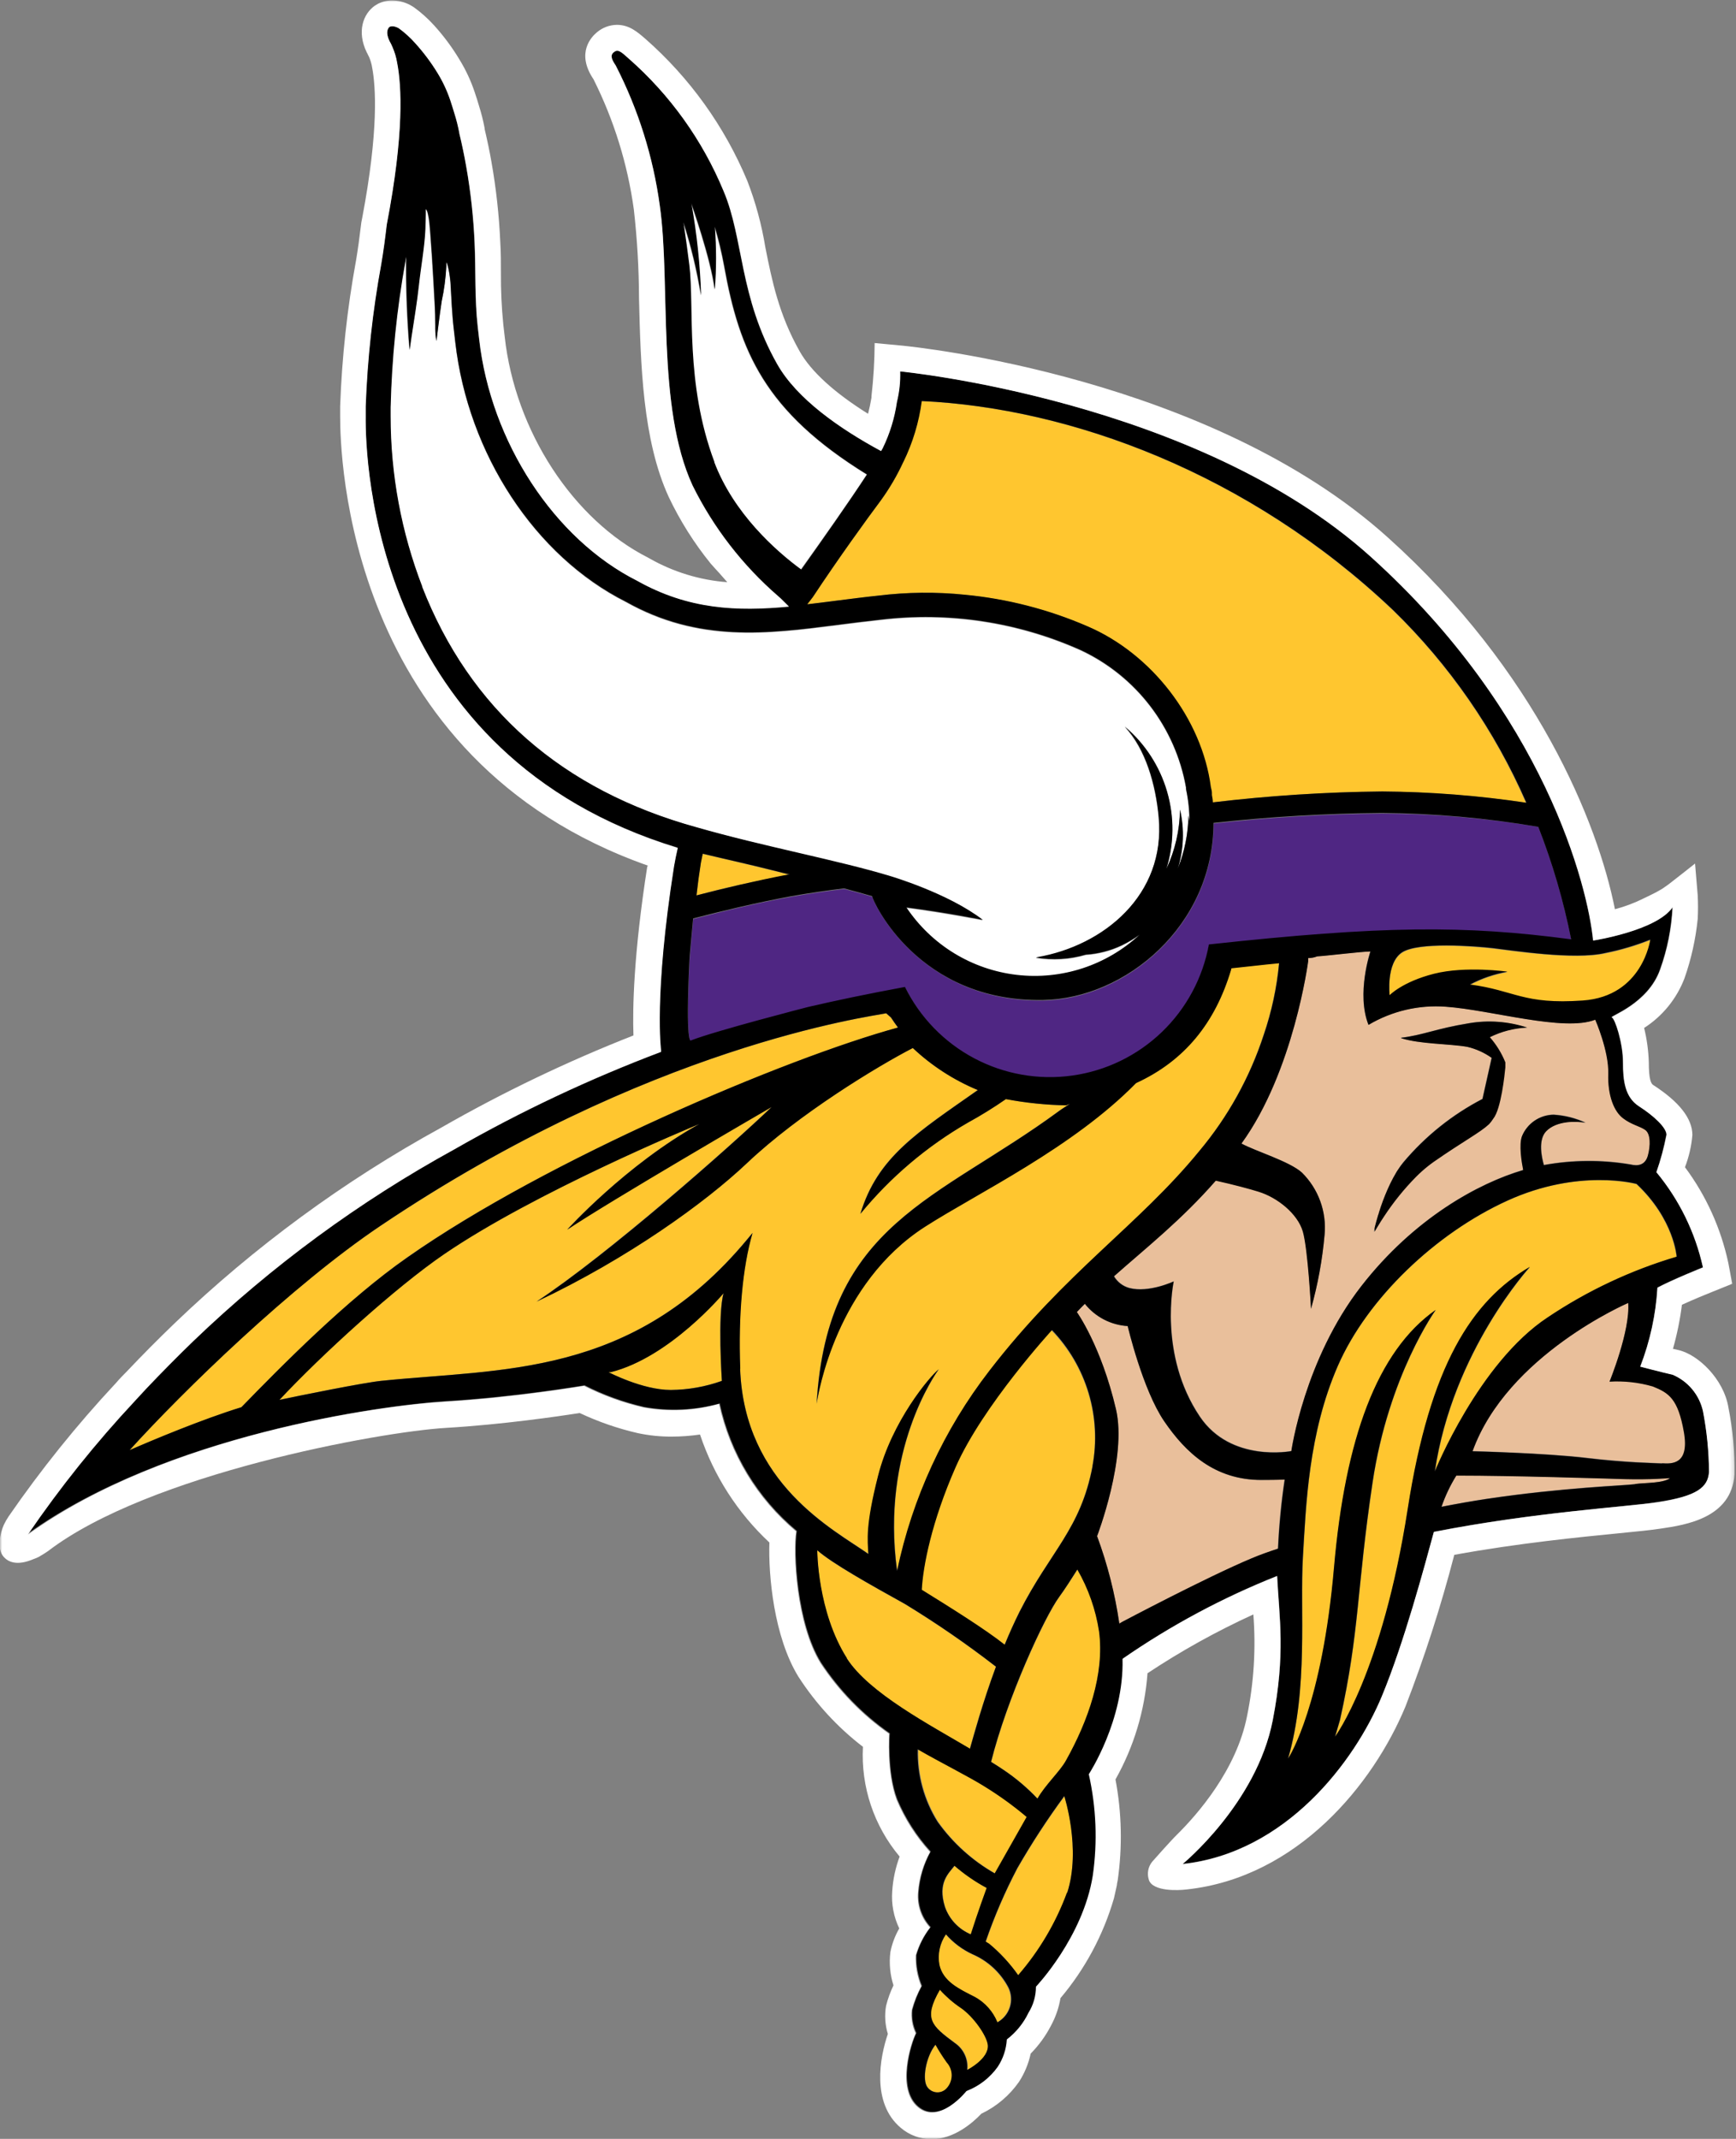 <svg width="406" height="500" viewBox="0 0 406 500" fill="none" xmlns="http://www.w3.org/2000/svg">
<rect x="0" y="0" width="406" height="500" fill="#808080" stroke="none"/>
<mask id="mask0_40_14706" style="mask-type:luminance" maskUnits="userSpaceOnUse" x="0" y="0" width="406" height="500">
<path d="M0 0H405.766V500H0V0Z" fill="white"/>
</mask>
<g mask="url(#mask0_40_14706)">
<path d="M205.406 344.989C208.665 332.143 217.541 321.707 219.621 320.061C219.621 320.061 205.874 338.401 209.844 367.23C213.412 350.195 220.797 334.192 231.444 320.425C249.282 297.299 266.357 286.396 280.485 269.078C287.196 261.039 292.304 251.788 295.532 241.827C297.382 236.411 298.587 230.796 299.121 225.098C295.289 225.445 291.632 225.913 287.957 226.277C287.938 226.406 287.909 226.533 287.87 226.658C284.178 239.018 277.018 247.911 265.664 253.112C250.825 268.246 228.688 278.768 216.345 286.673C194.537 300.645 190.949 328.277 190.949 328.277C193.358 285.979 219.292 280.536 247.618 259.734C248.207 259.301 249.628 258.486 250.201 258L249.334 258.382C244.598 258.294 239.878 257.807 235.223 256.926C232.352 258.917 229.378 260.757 226.313 262.438C216.724 267.966 208.214 275.184 201.194 283.743C205.216 270.36 214.594 264.674 228.653 254.811C223.033 252.481 217.882 249.151 213.45 244.982C205.164 249.263 186.858 260.375 174.671 271.886C164.929 281.108 146.831 294.179 125.456 304.268C142.254 293.139 170.528 268.176 180.53 258.711C180.53 258.711 143.277 280.224 132.616 287.453C132.616 287.453 146.484 272.146 163.628 262.698C163.628 262.698 125.699 278.3 103.891 293.139C92.606 300.836 75.323 316.541 65.32 327.237C69.429 326.353 85.013 323.198 89.156 322.782C117.205 319.887 147.836 322.071 174.706 289.741L175.971 288.216C173.631 296.225 172.625 307.423 173.093 319.905C174.064 346.913 195.023 357.557 203.135 363.243C202.945 359.966 202.477 356.655 205.406 344.989Z" fill="#FFC62F"/>
<path d="M142.826 320.754H142.289C142.289 320.754 150.228 324.914 156.816 324.914C160.912 324.884 164.973 324.163 168.829 322.782C168.829 322.782 167.737 307.319 169.193 302.257C169.193 302.309 156.677 317.287 142.826 320.754Z" fill="#FFC62F"/>
<path d="M208.179 204.92C208.179 204.92 221.666 208.872 229.813 215.148C229.813 215.148 220.972 213.414 211.941 212.235C214.844 216.576 218.654 220.235 223.11 222.959C227.565 225.683 232.559 227.407 237.746 228.013C242.932 228.619 248.189 228.093 253.152 226.471C258.115 224.848 262.667 222.168 266.495 218.615C265.184 219.549 263.798 220.372 262.351 221.076C259.706 222.331 256.847 223.072 253.926 223.261C250.132 224.364 246.14 224.601 242.243 223.954L242.572 223.867C258.174 221.18 272.597 209.306 270.967 191.19C270.274 183.442 267.899 175.173 263.027 169.955C267.738 173.93 271.173 179.206 272.903 185.122C274.633 191.039 274.581 197.334 272.753 203.221C274.789 198.878 275.876 194.15 275.942 189.353C276.999 193.911 276.82 198.669 275.422 203.134C277.009 199.185 277.855 194.978 277.918 190.722C278.022 191.242 278.074 191.71 278.161 192.213V192.126C278.164 189.562 277.89 187.005 277.346 184.499V184.135C276.115 177.207 273.236 170.677 268.952 165.096C264.667 159.514 259.104 155.045 252.73 152.065C238.06 145.498 221.882 143.042 205.925 144.957C202.632 145.304 199.407 145.72 196.27 146.119C179.368 148.286 163.333 150.331 146.327 140.745C125.143 130.066 109.472 106.23 106.456 80.072L106.126 77.212C105.693 73.606 105.537 69.792 105.329 66.099C105.034 62.84 104.427 61.072 104.358 61.489C104.341 61.748 104.341 62.009 104.358 62.269C104.218 65.056 103.852 67.827 103.266 70.555C102.763 73.796 102.105 79.968 102.053 79.759C101.992 79.467 101.951 79.172 101.931 78.875C101.798 77.98 101.735 77.076 101.741 76.171C101.741 74.334 101.74 72.513 101.584 70.693C101.359 66.117 100.579 52.751 100.232 51.053C100.128 50.619 99.955 49.093 99.487 48.833C99.487 50.393 99.487 51.971 99.4 53.549C99.227 57.639 98.308 62.494 97.892 66.567C97.476 70.641 96.799 74.697 96.159 78.702C95.984 79.829 95.743 82.065 95.707 81.702V81.458C95.483 78.962 94.858 70.936 94.91 61.818V59.945C94.91 60.292 94.806 60.656 94.737 61.003C92.704 72.28 91.544 83.697 91.27 95.153V97.216C91.26 110.849 93.77 124.366 98.671 137.087C109.819 165.656 131.401 184.62 162.813 193.427C178.449 197.934 195.975 201.227 208.179 204.92Z" fill="white"/>
<path d="M232.9 389.644C226.089 384.369 218.987 379.478 211.629 374.996C203.482 370.471 194.572 365.496 191.105 362.428C191.105 362.428 191.105 376.747 198.039 387.668C203.239 395.815 217.541 403.269 226.815 408.817C227.63 405.8 229.779 398.034 232.9 389.644ZM215.513 371.667C222.256 375.863 230.421 380.942 234.911 384.513C235.997 381.922 237.154 379.361 238.378 376.833C245.589 362.618 252.679 357.557 255.47 342.735C256.516 337.057 256.19 331.211 254.52 325.683C252.849 320.156 249.883 315.108 245.867 310.959C245.867 310.959 229.728 328.624 223.331 342.995C217.784 355.84 215.807 366.172 215.513 371.667ZM184.344 204.417L180.547 203.464C177.999 202.822 175.347 202.216 172.85 201.609C170.004 200.958 167.161 200.294 164.321 199.615C164.165 200.309 164.027 201.019 163.888 201.713C163.486 204.241 163.144 206.779 162.865 209.323C169.279 207.589 176.872 205.856 184.188 204.59H184.708L184.344 204.417Z" fill="#FFC62F"/>
<path d="M202.684 110.945C178.83 96.228 172.902 82.238 169.296 62.216C168.732 59.108 167.991 56.035 167.077 53.011C167.453 57.898 167.453 62.807 167.077 67.694C166.158 60.361 161.582 47.534 161.582 47.534C162.863 54.652 163.627 61.853 163.87 69.081C162.931 63.281 161.552 57.561 159.744 51.971C160.299 55.681 160.75 59.148 161.114 61.991C162.327 71.871 159.969 89.519 166.973 108.016C171.497 119.994 181.344 128.818 187.238 133.187C192.178 126.304 198.436 117.446 202.684 110.945Z" fill="white"/>
<path d="M373.054 238.36C365.756 241.255 348.785 236.089 338.106 235.326C331.787 234.855 325.475 236.338 320.026 239.573C317.131 232.275 320.476 222.411 320.476 222.411C318.258 222.411 310.266 223.434 308.012 223.555C307.346 223.822 306.634 223.957 305.915 223.954V224.682C305.915 224.925 302.552 250.477 290.313 267.309C293.52 269.043 301.581 271.487 304.441 274.087C306.354 275.964 307.826 278.243 308.75 280.758C309.673 283.274 310.026 285.963 309.781 288.632C309.263 294.496 308.201 300.3 306.608 305.967C306.608 305.967 305.984 291.943 304.736 287.817C303.488 283.691 298.773 279.877 294.335 278.508C292.289 277.867 288.545 276.861 284.385 275.942C276.324 285.165 268.211 291.544 260.566 298.305C261.359 299.645 262.638 300.626 264.137 301.044C268.713 302.24 274.538 299.501 274.538 299.501C274.538 299.501 270.846 316.559 280.64 331.103C287.938 341.938 302.049 339.164 302.049 339.164C302.049 339.164 305.065 317.738 318.431 300.576C330.756 284.749 345.786 276.549 356.274 273.463C355.892 271.522 355.251 267.5 355.996 265.541C356.601 264.074 357.624 262.818 358.936 261.927C360.249 261.036 361.795 260.551 363.381 260.531C365.979 260.688 368.525 261.329 370.887 262.421C369.015 262.04 364.144 261.797 361.63 264.414C359.706 266.443 360.59 270.516 361.11 272.302C367.794 271.081 374.64 271.034 381.34 272.163C383.161 272.614 384.807 272.302 385.449 270.031C386.09 267.76 386.056 265.021 384.842 264.102C383.629 263.184 381.652 262.889 379.642 261.363C377.631 259.838 376.001 256.163 376.175 250.962C376.348 245.762 373.054 238.36 373.054 238.36ZM348.23 242.503C349.76 244.244 350.984 246.231 351.853 248.379C351.869 248.668 351.869 248.957 351.853 249.246V249.541C351.697 251.274 350.865 259.318 349.01 261.571C348.729 262.024 348.404 262.448 348.039 262.837C345.907 264.83 342.18 266.72 335.142 271.609C327.376 276.982 321.274 288.008 321.274 288.008C321.274 288.008 323.475 277.607 328.208 271.643C333.336 265.559 339.609 260.541 346.67 256.874L348.82 247.27C347.099 246.046 345.156 245.169 343.099 244.687C338.938 243.959 331.935 244.063 327.653 242.659V242.572C332.854 241.948 335.783 240.44 343.428 239.192C347.945 238.432 352.578 238.777 356.932 240.197C353.904 240.347 350.94 241.126 348.23 242.485V242.503Z" fill="#E9BF9B"/>
<path d="M327.879 222.758C324.134 225.254 325.001 232.76 325.001 232.76C325.001 232.76 328.017 229.64 335.402 227.75C342.787 225.861 352.564 227.265 352.564 227.265C349.5 227.796 346.54 228.808 343.792 230.264C354.315 231.633 356.187 235.014 370.194 234.008C384.201 233.003 385.969 219.759 385.969 219.759C382.571 221.119 379.054 222.164 375.464 222.879C368.2 224.509 353.552 222.255 349.166 221.752C344.78 221.25 331.64 220.175 327.879 222.758ZM188.694 141.282C190.947 141.022 193.218 140.727 195.541 140.433C198.731 140.034 201.973 139.6 205.336 139.254C212.05 138.428 218.836 138.358 225.566 139.046C235.425 139.993 245.075 142.473 254.169 146.396C269.164 152.741 281.004 168.03 283.084 184.013C283.171 184.464 283.258 184.897 283.327 185.348V185.851C283.414 186.423 283.483 186.995 283.552 187.584C296.706 186.015 309.935 185.164 323.181 185.036C334.462 185.115 345.724 185.995 356.88 187.671C349.506 170.762 338.907 155.453 325.677 142.599C291.96 110.633 250.269 95.379 215.477 93.766C214.821 98.71 213.369 103.517 211.178 107.998C209.731 111.166 207.977 114.186 205.942 117.013C202.666 121.416 196.113 130.465 190.081 139.548C189.838 139.86 188.694 141.282 188.694 141.282ZM232.778 437.974C232.778 437.974 236.245 431.751 240.249 424.782C237.138 422.158 233.835 419.77 230.368 417.64C226.641 415.317 220.244 412.145 214.766 408.973C214.62 414.962 216.249 420.861 219.447 425.927C222.967 430.859 227.515 434.97 232.778 437.974ZM209.982 240.232C209.427 239.469 208.872 238.706 208.352 237.891L207.225 236.903C203.36 237.683 151.597 244.479 88.999 286.551C68.197 300.42 42.835 325.226 30.285 339.025C35.659 336.685 47.255 331.814 56.426 328.988C65.787 319.367 81.164 303.783 95.257 293.902C127.934 271.036 183.771 247.391 209.982 240.232ZM361.96 307.961C371.227 301.76 381.379 296.996 392.071 293.832C392.071 293.832 391.516 285.165 382.693 276.826C382.693 276.826 369.31 273.065 352.547 280.692C335.784 288.32 319.783 303.557 312.901 319.332C306.019 335.108 305.482 351.784 304.736 364.057C303.991 376.331 306.019 394.654 301.269 411.157C301.269 411.157 309.174 399.456 312.034 366.432C314.635 336.477 322.054 315.865 335.818 306.227C335.818 306.227 324.81 321.499 321.049 346.531C317.287 371.563 318.05 381.323 313.421 402.091L312.277 405.991C312.277 405.991 323.285 391.239 329.265 352.789C334.466 319.176 344.33 304.095 357.851 296.207C357.851 296.207 339.753 315.883 335.61 344.035C335.558 343.966 345.821 318.587 361.96 307.961Z" fill="#FFC62F"/>
<path d="M272.251 332.247C267.206 324.827 263.722 310.006 263.722 310.006C261.781 309.89 259.885 309.367 258.159 308.471C256.433 307.575 254.914 306.326 253.702 304.805C253.065 305.433 252.441 306.075 251.83 306.729C251.83 306.729 257.516 314.617 260.983 329.456C263.618 340.741 256.563 359.116 256.563 359.116C259.008 365.728 260.751 372.578 261.763 379.555L262.439 379.156C262.439 379.156 282.132 368.755 292.707 364.3C294.725 363.475 296.771 362.723 298.843 362.046C299.08 356.643 299.594 351.257 300.386 345.907C298.358 345.907 296.486 345.994 294.908 345.994C284.091 345.976 277.313 339.666 272.251 332.247ZM380.301 345.734C374.927 345.578 353.865 344.902 340.777 344.902H340.621C339.194 347.196 338.031 349.644 337.154 352.2C340.812 351.489 344.331 350.865 347.555 350.38C365.393 347.693 380.059 347.225 382.433 346.913C384.808 346.601 389.056 346.757 390.633 345.491C390.598 345.491 385.658 345.838 380.301 345.734Z" fill="#E9BF9B"/>
<path d="M221.024 445.706C221.52 447.154 222.317 448.481 223.363 449.598C224.408 450.716 225.679 451.599 227.092 452.19C228.722 446.989 230.801 441.372 230.801 441.372C228.111 439.919 225.589 438.175 223.279 436.172C221.857 437.992 219.36 440.124 221.024 445.706Z" fill="#FFC62F"/>
<path d="M386.577 324.047C383.291 323.097 379.867 322.716 376.453 322.92C376.453 322.92 381.324 311.029 380.822 304.528C380.822 304.528 352.496 316.749 344.418 339.198C344.418 339.198 361.406 339.649 370.923 340.758C380.44 341.868 386.611 341.937 388.744 342.059C390.876 342.18 395.244 342.44 393.944 334.674C392.644 326.908 390.339 325.555 386.577 324.047Z" fill="#E9BF9B"/>
<path d="M218.823 477.984C216.587 480.741 215.582 486.323 216.986 487.987C217.257 488.343 217.605 488.631 218.005 488.829C218.405 489.028 218.845 489.131 219.292 489.131C219.738 489.131 220.179 489.028 220.579 488.829C220.979 488.631 221.327 488.343 221.597 487.987C222.298 487.159 222.673 486.103 222.651 485.017C222.628 483.932 222.211 482.893 221.476 482.093C220.517 480.774 219.631 479.402 218.823 477.984ZM252.003 366.9C250.807 368.807 248.9 371.771 247.774 373.279C244.307 378.064 235.552 397.011 231.825 411.867C232.935 412.561 233.957 413.202 234.807 413.792C237.67 415.718 240.31 417.957 242.677 420.466C244.411 417.311 247.878 414.104 249.334 411.573C254.534 402.298 258.365 391.343 257.083 381.357C256.303 376.265 254.58 371.362 252.003 366.9ZM224.666 469.299C222.875 468.094 221.239 466.673 219.794 465.069C215.825 471.865 217.749 473.442 223.261 477.499C224.308 478.173 225.146 479.126 225.682 480.249C226.218 481.373 226.43 482.624 226.295 483.861C226.295 483.861 231.409 481.26 231.062 477.967C230.768 475.852 227.63 471.31 224.666 469.299ZM237.962 436.779C235.062 442.303 232.588 448.04 230.56 453.94L231.409 454.46C233.975 456.597 236.248 459.063 238.17 461.793C243.116 456.094 246.986 449.545 249.594 442.464C252.905 432.202 248.952 419.929 248.952 419.929C244.977 425.336 241.308 430.962 237.962 436.779ZM227.404 456.887C225.033 455.79 222.919 454.207 221.198 452.241C220.485 453.276 219.984 454.441 219.722 455.669C219.46 456.898 219.444 458.166 219.673 459.401C220.574 463.284 224.18 464.965 228.011 466.907C230.356 468.21 232.189 470.27 233.212 472.749C234.574 471.983 235.595 470.729 236.071 469.24C236.547 467.751 236.442 466.138 235.777 464.723C233.967 461.229 231.011 458.462 227.404 456.887Z" fill="#FFC62F"/>
<path d="M359.759 193.288C347.687 191.271 335.472 190.234 323.233 190.185C310.068 190.294 296.918 191.069 283.831 192.507C283.831 216.499 263.167 233.609 243.959 233.904C214.923 234.337 204.227 210.935 204.002 209.635C201.82 208.999 199.63 208.392 197.432 207.815C193.314 208.312 189.21 208.919 185.124 209.635C177.132 211.056 168.863 213.102 162.137 214.835C161.808 218.302 161.305 224.092 161.27 224.578C160.317 244.773 161.6 243.369 161.6 243.369C167.442 241.081 189.041 235.534 189.041 235.534C195.369 234.06 202.91 232.483 211.681 230.853C214.308 236.18 218.154 240.812 222.906 244.375C227.658 247.938 233.183 250.331 239.033 251.36C244.883 252.388 250.893 252.024 256.575 250.296C262.258 248.568 267.453 245.525 271.74 241.414C277.476 235.911 281.331 228.739 282.756 220.92C323.303 216.517 342.458 216.395 367.49 219.724C365.707 210.698 363.12 201.851 359.759 193.288Z" fill="#4F2683"/>
<path d="M356.985 240.231C352.631 238.812 347.997 238.466 343.48 239.225C335.836 240.473 332.837 241.982 327.705 242.606V242.692C331.987 244.096 338.991 243.992 343.151 244.72C345.208 245.203 347.15 246.081 348.872 247.303L346.722 256.907C339.661 260.575 333.388 265.593 328.26 271.678C327.798 272.229 327.369 272.808 326.977 273.411C326.785 273.675 326.611 273.953 326.457 274.243C326.238 274.602 326.03 274.966 325.833 275.335C325.589 275.778 325.358 276.23 325.14 276.688C324.914 277.155 324.706 277.589 324.516 278.04C323.737 279.808 323.059 281.619 322.488 283.466C322.488 283.656 322.366 283.846 322.314 284.02C322.011 285.018 321.734 286.024 321.482 287.036C321.476 287.129 321.476 287.221 321.482 287.314V287.851C321.475 287.879 321.475 287.909 321.482 287.938C321.586 287.764 322.123 286.794 323.025 285.39L323.684 284.384C325.872 281.045 328.386 277.933 331.19 275.092C331.622 274.657 332.068 274.235 332.525 273.827C333.422 273.021 334.366 272.269 335.35 271.574C342.388 266.685 346.115 264.796 348.248 262.802C348.612 262.413 348.937 261.988 349.218 261.536C351.073 259.282 351.905 251.134 352.061 249.505V248.344C351.193 246.196 349.968 244.209 348.438 242.467C351.105 241.147 354.014 240.387 356.985 240.231ZM356.985 240.231C352.631 238.812 347.997 238.466 343.48 239.225C335.836 240.473 332.837 241.982 327.705 242.606V242.692C331.987 244.096 338.991 243.992 343.151 244.72C345.208 245.203 347.15 246.081 348.872 247.303L346.722 256.907C339.661 260.575 333.388 265.593 328.26 271.678C327.798 272.229 327.369 272.808 326.977 273.411C326.785 273.675 326.611 273.953 326.457 274.243C326.238 274.602 326.03 274.966 325.833 275.335C325.589 275.778 325.358 276.23 325.14 276.688C324.914 277.155 324.706 277.589 324.516 278.04C323.737 279.808 323.059 281.619 322.488 283.466C322.488 283.656 322.366 283.846 322.314 284.02C322.011 285.018 321.734 286.024 321.482 287.036C321.476 287.129 321.476 287.221 321.482 287.314V287.851C321.475 287.879 321.475 287.909 321.482 287.938C321.586 287.764 322.123 286.794 323.025 285.39L323.684 284.384C325.872 281.045 328.386 277.933 331.19 275.092C331.622 274.657 332.068 274.235 332.525 273.827C333.422 273.021 334.366 272.269 335.35 271.574C342.388 266.685 346.115 264.796 348.248 262.802C348.612 262.413 348.937 261.988 349.218 261.536C351.073 259.282 351.905 251.134 352.061 249.505V248.344C351.193 246.196 349.968 244.209 348.438 242.467C351.105 241.147 354.014 240.387 356.985 240.231ZM356.985 240.231C352.631 238.812 347.997 238.466 343.48 239.225C335.836 240.473 332.837 241.982 327.705 242.606V242.692C331.987 244.096 338.991 243.992 343.151 244.72C345.208 245.203 347.15 246.081 348.872 247.303L346.722 256.907C339.661 260.575 333.388 265.593 328.26 271.678C327.798 272.229 327.369 272.808 326.977 273.411C326.785 273.675 326.611 273.953 326.457 274.243C326.238 274.602 326.03 274.966 325.833 275.335C325.589 275.778 325.358 276.23 325.14 276.688C324.914 277.155 324.706 277.589 324.516 278.04C323.737 279.808 323.059 281.619 322.488 283.466C322.488 283.656 322.366 283.846 322.314 284.02C322.011 285.018 321.734 286.024 321.482 287.036C321.476 287.129 321.476 287.221 321.482 287.314V287.851C321.475 287.879 321.475 287.909 321.482 287.938C321.586 287.764 322.123 286.794 323.025 285.39L323.684 284.384C325.872 281.045 328.386 277.933 331.19 275.092C331.622 274.657 332.068 274.235 332.525 273.827C333.422 273.021 334.366 272.269 335.35 271.574C342.388 266.685 346.115 264.796 348.248 262.802C348.612 262.413 348.937 261.988 349.218 261.536C351.073 259.282 351.905 251.134 352.061 249.505V248.344C351.193 246.196 349.968 244.209 348.438 242.467C351.105 241.147 354.014 240.387 356.985 240.231ZM356.985 240.231C352.631 238.812 347.997 238.466 343.48 239.225C335.836 240.473 332.837 241.982 327.705 242.606V242.692C331.987 244.096 338.991 243.992 343.151 244.72C345.208 245.203 347.15 246.081 348.872 247.303L346.722 256.907C339.661 260.575 333.388 265.593 328.26 271.678C327.798 272.229 327.369 272.808 326.977 273.411C326.785 273.675 326.611 273.953 326.457 274.243C326.238 274.602 326.03 274.966 325.833 275.335C325.589 275.778 325.358 276.23 325.14 276.688C324.914 277.155 324.706 277.589 324.516 278.04C323.737 279.808 323.059 281.619 322.488 283.466C322.488 283.656 322.366 283.846 322.314 284.02C322.011 285.018 321.734 286.024 321.482 287.036C321.476 287.129 321.476 287.221 321.482 287.314V287.851C321.475 287.879 321.475 287.909 321.482 287.938C321.586 287.764 322.123 286.794 323.025 285.39L323.684 284.384C325.872 281.045 328.386 277.933 331.19 275.092C331.622 274.657 332.068 274.235 332.525 273.827C333.422 273.021 334.366 272.269 335.35 271.574C342.388 266.685 346.115 264.796 348.248 262.802C348.612 262.413 348.937 261.988 349.218 261.536C351.073 259.282 351.905 251.134 352.061 249.505V248.344C351.193 246.196 349.968 244.209 348.438 242.467C351.105 241.147 354.014 240.387 356.985 240.231ZM356.985 240.231C352.631 238.812 347.997 238.466 343.48 239.225C335.836 240.473 332.837 241.982 327.705 242.606V242.692C331.987 244.096 338.991 243.992 343.151 244.72C345.208 245.203 347.15 246.081 348.872 247.303L346.722 256.907C339.661 260.575 333.388 265.593 328.26 271.678C327.798 272.229 327.369 272.808 326.977 273.411C326.785 273.675 326.611 273.953 326.457 274.243C326.238 274.602 326.03 274.966 325.833 275.335C325.589 275.778 325.358 276.23 325.14 276.688C324.914 277.155 324.706 277.589 324.516 278.04C323.737 279.808 323.059 281.619 322.488 283.466C322.488 283.656 322.366 283.846 322.314 284.02C322.011 285.018 321.734 286.024 321.482 287.036C321.476 287.129 321.476 287.221 321.482 287.314V287.851C321.475 287.879 321.475 287.909 321.482 287.938C321.586 287.764 322.123 286.794 323.025 285.39L323.684 284.384C325.872 281.045 328.386 277.933 331.19 275.092C331.622 274.657 332.068 274.235 332.525 273.827C333.422 273.021 334.366 272.269 335.35 271.574C342.388 266.685 346.115 264.796 348.248 262.802C348.612 262.413 348.937 261.988 349.218 261.536C351.073 259.282 351.905 251.134 352.061 249.505V248.344C351.193 246.196 349.968 244.209 348.438 242.467C351.105 241.147 354.014 240.387 356.985 240.231ZM356.985 240.231C352.631 238.812 347.997 238.466 343.48 239.225C335.836 240.473 332.837 241.982 327.705 242.606V242.692C331.987 244.096 338.991 243.992 343.151 244.72C345.208 245.203 347.15 246.081 348.872 247.303L346.722 256.907C339.661 260.575 333.388 265.593 328.26 271.678C327.798 272.229 327.369 272.808 326.977 273.411C326.785 273.675 326.611 273.953 326.457 274.243C326.238 274.602 326.03 274.966 325.833 275.335C325.589 275.778 325.358 276.23 325.14 276.688C324.914 277.155 324.706 277.589 324.516 278.04C323.737 279.808 323.059 281.619 322.488 283.466C322.488 283.656 322.366 283.846 322.314 284.02C322.011 285.018 321.734 286.024 321.482 287.036C321.476 287.129 321.476 287.221 321.482 287.314V287.851C321.475 287.879 321.475 287.909 321.482 287.938C321.586 287.764 322.123 286.794 323.025 285.39L323.684 284.384C325.872 281.045 328.386 277.933 331.19 275.092C331.622 274.657 332.068 274.235 332.525 273.827C333.422 273.021 334.366 272.269 335.35 271.574C342.388 266.685 346.115 264.796 348.248 262.802C348.612 262.413 348.937 261.988 349.218 261.536C351.073 259.282 351.905 251.134 352.061 249.505V248.344C351.193 246.196 349.968 244.209 348.438 242.467C351.105 241.147 354.014 240.387 356.985 240.231ZM398.26 329.837C397.839 327.957 396.976 326.205 395.743 324.725C394.51 323.245 392.943 322.08 391.17 321.326C389.037 320.858 383.594 319.436 383.594 319.436C385.88 313.526 387.236 307.298 387.616 300.974C391.17 299.085 398.26 296.242 398.26 296.242C396.45 288.063 392.718 280.432 387.373 273.983C388.361 271.125 389.138 268.199 389.696 265.229C389.696 263.496 386.611 260.738 383.299 258.606C379.988 256.474 379.52 252.695 379.52 248.205C379.52 243.715 377.631 238.029 376.92 237.804C376.209 237.578 385.362 234.684 388.205 226.622C389.897 221.935 390.878 217.022 391.118 212.044C387.339 217.556 372.534 219.827 372.534 219.827C371.356 207.277 361.284 166.799 320.529 130.117C279.773 93.436 210.467 86.779 210.467 86.779C210.535 89.183 210.278 91.586 209.705 93.921C209.163 97.678 208.04 101.327 206.376 104.738L205.995 105.397C196.426 100.198 186.371 93.263 181.725 85.097C172.798 69.323 173.907 55.749 169.175 44.62C164.257 32.717 156.671 22.101 147.003 13.591C145.096 11.857 144.455 11.37 143.536 12.168C142.617 12.966 143.207 14.075 144.004 15.255C149.277 25.517 152.764 36.603 154.318 48.035C156.919 66.255 153.469 95.013 161.998 113.475C166.871 123.323 173.654 132.103 181.951 139.305L182.558 139.842L184.464 141.732C172.33 142.876 160.975 142.443 148.945 135.682C129.598 125.939 114.759 103.282 112.038 79.308L111.708 76.43C110.946 69.861 111.258 63.291 110.963 56.703C110.701 50.721 110.047 44.762 109.004 38.865C108.553 36.266 108.016 33.666 107.392 31.134C107.384 31.105 107.384 31.075 107.392 31.047C107.099 29.482 106.712 27.936 106.231 26.419C105.936 25.413 105.606 24.407 105.277 23.384C104.518 21.134 103.506 18.977 102.261 16.953C100.748 14.485 99.007 12.163 97.061 10.02C95.917 8.73 94.639 7.568 93.246 6.553C93.246 6.553 91.947 5.737 91.062 6.205C91.062 6.205 89.901 7.021 91.062 9.552C91.32 9.992 91.546 10.448 91.739 10.921C91.984 11.487 92.198 12.066 92.38 12.655C92.58 13.32 92.737 13.997 92.849 14.682C93.82 19.883 94.582 31.082 90.403 52.456C90.04 55.559 89.641 58.661 89.103 61.748C87.097 72.694 85.887 83.771 85.481 94.892V97.251C85.359 107.651 87.371 176.49 158.462 198.141C158.132 199.615 157.82 201.036 157.595 202.406C152.793 232.725 154.561 245.501 154.561 245.501V245.813C137.873 252.112 121.711 259.728 106.231 268.592C84.005 280.782 63.482 295.849 45.194 313.404C41.466 316.991 37.824 320.667 34.273 324.428L31.776 327.064C31.734 327.129 31.681 327.187 31.62 327.237C22.502 336.988 14.14 347.419 6.605 358.441C38.849 335.437 89.034 328.503 104.376 327.532C120.463 326.596 136.758 323.839 136.758 323.839C141.187 326.088 145.873 327.787 150.713 328.901C156.578 329.953 162.604 329.668 168.343 328.069C170.861 339.734 177.207 350.223 186.371 357.868C185.574 362.878 186.371 379.416 192.023 388.604C196.284 395.1 201.744 400.724 208.11 405.176C208.11 405.176 207.416 414.139 209.843 420.553C211.735 425.056 214.386 429.201 217.679 432.809C216.075 435.727 215.112 438.953 214.853 442.273C214.725 443.762 214.91 445.26 215.397 446.673C215.884 448.085 216.661 449.379 217.679 450.473C216.154 452.415 215.017 454.635 214.333 457.009C214.242 459.472 214.686 461.927 215.633 464.203C214.668 465.967 213.917 467.841 213.397 469.785C213.197 471.651 213.521 473.536 214.333 475.228C213.172 477.499 209.722 488.159 214.801 492.441C219.88 496.724 226.173 488.732 226.173 488.732C229.124 487.6 231.675 485.622 233.506 483.046C234.767 481.138 235.503 478.932 235.638 476.65C237.802 474.987 239.542 472.836 240.717 470.374C241.851 468.553 242.452 466.451 242.451 464.307C242.451 464.307 253.459 452.743 255.747 438.303C256.873 430.424 256.555 422.406 254.811 414.641C254.811 414.641 263.08 402.056 262.698 387.668C273.931 379.893 286.01 373.42 298.704 368.374C299.189 378.081 300.714 386.489 297.681 402.091C293.884 421.506 276.601 435.704 276.601 435.704C300.749 433.103 316.854 411.798 323.233 396.405C328.434 383.854 333.201 366.103 335.368 358.059C358.926 353.483 380.439 352.269 387.581 351.125C397.046 349.704 399.421 347.658 399.716 344.035C399.669 339.267 399.181 334.514 398.26 329.837ZM379.59 261.433C381.566 262.958 383.542 263.27 384.79 264.172C386.038 265.073 386.004 267.829 385.397 270.1C384.79 272.371 383.109 272.682 381.289 272.232C374.589 271.102 367.743 271.15 361.058 272.371C360.538 270.638 359.654 266.512 361.578 264.484C364.075 261.883 368.877 262.108 370.783 262.473C368.438 261.388 365.909 260.752 363.329 260.6C361.743 260.619 360.197 261.105 358.885 261.995C357.572 262.886 356.549 264.143 355.944 265.609C355.199 267.569 355.84 271.591 356.222 273.533C345.734 276.617 330.704 284.818 318.379 300.645C305.014 317.806 301.997 339.233 301.997 339.233C301.997 339.233 287.886 342.007 280.588 331.172C270.794 316.628 274.486 299.57 274.486 299.57C274.486 299.57 268.679 302.309 264.085 301.113C262.586 300.694 261.307 299.713 260.514 298.374C268.159 291.596 276.272 285.234 284.333 276.012C288.493 276.93 292.238 277.936 294.283 278.577C298.79 279.947 303.488 283.777 304.684 287.885C305.88 291.995 306.608 305.967 306.608 305.967C308.201 300.299 309.264 294.496 309.781 288.632C310.028 285.968 309.68 283.284 308.762 280.772C307.845 278.259 306.381 275.982 304.476 274.105C301.616 271.504 293.555 269.095 290.348 267.327C302.569 250.493 305.95 224.699 305.95 224.699V223.97C306.669 223.974 307.381 223.839 308.047 223.572C310.301 223.451 318.292 222.462 320.511 222.427C320.511 222.427 317.166 232.291 320.061 239.589C325.51 236.354 331.822 234.871 338.141 235.342C348.768 236.105 365.791 241.271 373.089 238.376C373.089 238.376 376.279 245.674 376.123 250.996C375.967 256.318 377.562 259.924 379.59 261.433ZM375.447 222.757C379.038 222.042 382.554 220.997 385.952 219.636C385.952 219.636 384.218 232.898 370.177 233.886C356.135 234.874 354.298 231.512 343.775 230.143C346.523 228.686 349.483 227.674 352.547 227.143C352.547 227.143 342.77 225.757 335.385 227.628C328 229.5 324.984 232.639 324.984 232.639C324.984 232.639 324.117 225.132 327.861 222.635C331.606 220.139 344.763 221.127 349.132 221.63C353.5 222.133 368.183 224.49 375.447 222.757ZM367.455 219.585C342.423 216.257 323.268 216.378 282.72 220.781C281.296 228.6 277.442 235.772 271.706 241.275C265.97 246.778 258.646 250.332 250.773 251.432C242.902 252.533 234.883 251.123 227.858 247.402C220.834 243.684 215.161 237.844 211.646 230.714C202.857 232.343 195.334 233.921 189.006 235.395C189.006 235.395 167.407 240.941 161.565 243.23C161.565 243.23 160.282 244.634 161.235 224.438C161.235 223.953 161.773 218.232 162.102 214.697C168.828 212.963 177.097 210.969 185.088 209.495C189.422 208.734 193.548 208.143 197.396 207.675C199.595 208.254 201.785 208.86 203.967 209.495C204.192 210.882 214.888 234.286 243.924 233.766C263.149 233.471 283.795 216.43 283.795 192.368C296.882 190.93 310.033 190.155 323.198 190.046C335.453 190.139 347.679 191.224 359.758 193.287C363.103 201.824 365.679 210.642 367.455 219.636V219.585ZM162.899 209.27C163.179 206.726 163.52 204.188 163.922 201.66C164.061 200.966 164.2 200.257 164.356 199.562C167.164 200.238 170.024 200.898 172.884 201.557C175.45 202.163 178.085 202.77 180.581 203.411L184.378 204.365L184.742 204.451H184.222C176.872 205.872 169.279 207.658 162.865 209.322L162.899 209.27ZM211.282 107.98C213.474 103.499 214.925 98.693 215.581 93.749C250.373 95.361 292.064 110.615 325.781 142.581C339.012 155.436 349.611 170.745 356.985 187.654C345.829 185.977 334.567 185.097 323.285 185.018C310.04 185.147 296.811 185.998 283.657 187.566C283.657 186.994 283.518 186.423 283.431 185.833V185.33C283.431 184.879 283.275 184.447 283.189 183.995C281.108 168.012 269.32 152.792 254.273 146.378C245.182 142.448 235.531 139.967 225.67 139.029C218.941 138.341 212.155 138.41 205.44 139.236C202.077 139.582 198.835 140.016 195.646 140.414C193.323 140.709 191.052 141.005 188.798 141.264C188.798 141.264 189.942 139.826 190.133 139.531C196.166 130.413 202.718 121.364 205.995 116.994C208.034 114.185 209.793 111.184 211.247 108.032L211.282 107.98ZM167.077 107.98C160.143 89.484 162.431 71.837 161.218 61.956C160.854 59.112 160.403 55.645 159.848 51.935C161.656 57.526 163.036 63.246 163.974 69.046C163.731 61.83 162.973 54.64 161.703 47.532C161.963 48.295 166.297 60.551 167.181 67.659C167.558 62.771 167.558 57.863 167.181 52.975C168.096 55.999 168.836 59.073 169.4 62.181C173.006 82.204 178.934 96.192 202.788 110.91C198.541 117.411 192.283 126.269 187.411 133.151C181.413 128.765 171.567 119.993 167.042 108.015L167.077 107.98ZM98.76 137.139C93.858 124.417 91.348 110.9 91.358 97.267V95.204C91.632 83.749 92.792 72.332 94.825 61.054C94.825 60.708 94.945 60.343 94.998 59.996V61.87C94.998 70.987 95.57 79.013 95.796 81.51V81.752C95.796 82.117 96.073 79.88 96.246 78.754C96.853 74.698 97.546 70.657 97.98 66.618C98.412 62.58 99.314 57.691 99.487 53.6C99.487 52.023 99.626 50.446 99.575 48.885C100.042 49.145 100.215 50.618 100.319 51.105C100.666 52.837 101.446 66.168 101.671 70.745C101.775 72.564 101.81 74.385 101.827 76.222C101.797 77.108 101.831 77.994 101.931 78.874C101.968 79.132 102.02 79.386 102.087 79.638C102.087 79.638 102.798 73.623 103.301 70.433C103.888 67.704 104.254 64.933 104.393 62.147C104.376 61.887 104.376 61.626 104.393 61.367C104.393 60.95 105.069 62.718 105.364 65.977C105.572 69.669 105.728 73.484 106.161 77.09L106.491 79.95C109.472 106.108 125.143 129.944 146.362 140.622C163.454 150.21 179.403 148.163 196.304 145.996C199.442 145.598 202.666 145.182 205.96 144.835C221.918 142.92 238.096 145.376 252.765 151.942C259.139 154.923 264.703 159.392 268.987 164.974C273.271 170.555 276.15 177.085 277.381 184.012V184.378C277.926 186.883 278.199 189.441 278.196 192.005V192.091C278.109 191.588 278.057 191.12 277.953 190.6C277.89 194.856 277.044 199.063 275.457 203.012C276.856 198.547 277.035 193.789 275.977 189.23C275.912 194.028 274.824 198.756 272.787 203.1C274.616 197.212 274.669 190.917 272.939 185C271.209 179.083 267.774 173.808 263.062 169.832C267.934 175.033 270.308 183.32 271.002 191.068C272.631 209.184 258.139 221.059 242.607 223.745L242.277 223.831C246.175 224.479 250.168 224.242 253.961 223.139C256.883 222.951 259.742 222.21 262.386 220.954C263.833 220.25 265.219 219.427 266.529 218.492C262.703 222.046 258.151 224.727 253.187 226.349C248.224 227.972 242.967 228.498 237.78 227.891C232.594 227.284 227.601 225.56 223.145 222.836C218.69 220.112 214.879 216.454 211.975 212.113C221.007 213.24 229.848 215.025 229.848 215.025C221.701 208.751 208.214 204.798 208.214 204.798C196.079 201.105 178.484 197.863 162.917 193.391C131.401 184.706 109.871 165.741 98.725 137.173L98.76 137.139ZM56.462 328.953C47.291 331.779 35.66 336.65 30.32 338.99C42.87 325.121 68.302 300.454 89.034 286.517C151.631 244.444 203.447 237.648 207.26 236.868L208.387 237.856C208.907 238.67 209.462 239.434 210.017 240.197C183.806 247.355 127.952 271.002 95.293 293.936C81.129 303.783 65.787 319.367 56.426 328.988L56.462 328.953ZM168.863 322.799C165.013 324.178 160.958 324.9 156.867 324.932C150.262 324.932 142.322 320.771 142.322 320.771H142.86C156.728 317.303 169.227 302.326 169.227 302.326C167.805 307.371 168.828 322.834 168.828 322.834L168.863 322.799ZM173.127 319.922C172.659 307.44 173.665 296.242 176.005 288.233L174.739 289.758C147.87 322.089 117.238 319.904 89.191 322.799C85.047 323.215 69.463 326.37 65.355 327.254C75.356 316.559 92.641 300.853 103.925 293.156C125.057 278.733 161.287 263.686 163.541 262.767C146.448 272.232 132.649 287.47 132.649 287.47C143.051 280.536 178.276 260.062 180.46 258.798C170.44 268.349 142.322 293.191 125.49 304.285C146.864 294.196 164.962 281.125 174.705 271.903C186.839 260.393 205.197 249.28 213.484 244.998C217.916 249.168 223.067 252.498 228.687 254.827C214.628 264.725 205.249 270.43 201.228 283.76C208.248 275.201 216.758 267.983 226.346 262.454C229.411 260.774 232.386 258.935 235.257 256.942C239.912 257.823 244.632 258.311 249.367 258.398L250.234 258.018C249.662 258.451 248.241 259.266 247.651 259.751C219.36 280.552 193.461 285.979 191 328.121C191.364 325.746 195.594 300.073 216.379 286.759C228.721 278.855 250.858 268.331 265.697 253.197C277.052 247.997 284.211 239.104 287.904 226.744C287.943 226.619 287.972 226.493 287.99 226.363C291.665 225.999 295.323 225.53 299.154 225.184C298.62 230.882 297.416 236.497 295.566 241.912C292.317 251.846 287.198 261.066 280.484 269.077C266.304 286.413 249.281 297.23 231.391 320.424C220.745 334.191 213.359 350.195 209.791 367.23C205.925 339.181 218.823 321.066 219.534 320.095C217.384 321.829 208.595 332.23 205.353 344.988C202.389 356.655 202.892 359.966 203.082 363.277C195.022 357.608 174.063 346.965 173.092 319.956L173.127 319.922ZM255.539 342.7C252.748 357.522 245.658 362.584 238.446 376.799C237.19 379.312 236.034 381.873 234.979 384.478C230.489 380.906 222.325 375.81 215.581 371.633C215.876 366.137 217.852 355.806 223.503 342.96C229.831 328.589 246.039 310.924 246.039 310.924C250.037 315.089 252.981 320.149 254.628 325.682C256.274 331.215 256.575 337.062 255.504 342.734L255.539 342.7ZM198.073 387.633C191.138 376.712 191.138 362.393 191.138 362.393C194.605 365.461 203.516 370.437 211.663 374.961C219.021 379.443 226.123 384.333 232.934 389.609C229.813 398 227.733 405.766 226.849 408.782C217.54 403.252 203.273 395.815 198.038 387.668L198.073 387.633ZM214.61 408.938C220.175 412.145 226.572 415.316 230.212 417.605C233.68 419.736 236.983 422.123 240.093 424.747C236.175 431.681 232.622 437.94 232.622 437.94C227.319 434.92 222.74 430.779 219.204 425.805C216.053 420.754 214.456 414.889 214.61 408.938ZM230.732 441.372C230.732 441.372 228.652 447.058 227.022 452.19C225.611 451.599 224.34 450.715 223.294 449.598C222.249 448.48 221.451 447.153 220.955 445.706C219.222 440.124 221.787 437.992 223.209 436.154C225.54 438.167 228.086 439.917 230.801 441.372H230.732ZM221.544 487.987C221.137 488.523 220.556 488.901 219.9 489.055C219.244 489.208 218.556 489.128 217.952 488.829C217.552 488.63 217.204 488.342 216.933 487.987C215.529 486.253 216.535 480.741 218.771 477.984C219.577 479.425 220.462 480.819 221.423 482.161C222.14 482.956 222.546 483.982 222.568 485.051C222.59 486.121 222.227 487.163 221.544 487.987ZM226.173 483.792C226.293 482.592 226.087 481.383 225.578 480.291C225.068 479.199 224.274 478.264 223.278 477.586C217.835 473.529 215.911 471.952 219.811 465.156C221.256 466.76 222.892 468.18 224.682 469.385C227.646 471.396 230.784 475.887 231.009 478.053C231.339 481.26 226.225 483.861 226.225 483.861L226.173 483.792ZM233.246 472.68C232.224 470.2 230.39 468.14 228.045 466.838C224.214 464.896 220.608 463.215 219.707 459.332C219.477 458.096 219.493 456.828 219.755 455.599C220.017 454.37 220.519 453.206 221.232 452.172C222.953 454.137 225.067 455.72 227.438 456.818C231.078 458.375 234.067 461.144 235.898 464.654C236.582 466.079 236.694 467.713 236.21 469.219C235.726 470.724 234.685 471.987 233.298 472.749L233.246 472.68ZM249.541 442.395C246.933 449.475 243.063 456.024 238.117 461.724C236.196 458.993 233.922 456.527 231.356 454.391L230.507 453.871C232.535 447.97 235.01 442.233 237.909 436.709C241.255 430.891 244.925 425.266 248.899 419.859C248.899 419.859 252.904 432.202 249.593 442.464L249.541 442.395ZM249.281 411.573C247.894 414.104 244.392 417.311 242.624 420.466C240.257 417.956 237.617 415.717 234.754 413.792C233.904 413.203 232.882 412.561 231.772 411.868C235.499 397.011 244.202 378.064 247.721 373.279C248.847 371.771 250.754 368.807 251.95 366.9C254.528 371.361 256.25 376.264 257.03 381.358C258.365 391.342 254.481 402.299 249.281 411.573ZM298.86 362.029C296.485 362.809 294.387 363.572 292.723 364.283C282.148 368.703 262.456 379.139 262.456 379.139L261.78 379.538C260.768 372.561 259.024 365.71 256.579 359.099C256.579 359.099 263.634 340.724 260.999 329.439C257.532 314.6 251.846 306.712 251.846 306.712C252.471 306.036 253.095 305.411 253.719 304.788C254.931 306.309 256.45 307.558 258.176 308.454C259.902 309.35 261.797 309.873 263.738 309.989C263.738 309.989 267.205 324.81 272.267 332.23C277.329 339.649 284.107 345.959 294.994 345.959C296.571 345.959 298.461 345.959 300.472 345.872C299.674 351.227 299.154 356.62 298.912 362.029H298.86ZM329.214 352.772C323.233 391.221 312.225 405.974 312.225 405.974L313.369 402.073C317.998 381.271 317.252 371.546 320.997 346.514C324.741 321.482 335.766 306.21 335.766 306.21C322.002 315.848 314.583 336.459 311.982 366.415C309.209 398.398 301.703 410.394 301.235 411.105C306.019 394.619 303.973 376.296 304.702 364.04C305.43 351.784 305.984 335.09 312.866 319.315C319.749 303.54 335.732 288.319 352.512 280.674C369.293 273.03 382.762 276.757 382.762 276.757C391.586 285.043 392.14 293.763 392.14 293.763C381.42 296.942 371.245 301.728 361.96 307.96C345.821 318.587 335.558 343.966 335.558 343.966C339.701 315.812 357.799 296.138 357.799 296.138C344.278 304.025 334.431 319.107 329.214 352.772ZM382.398 346.965C380.023 347.294 365.358 347.762 347.52 350.432C344.295 350.917 340.776 351.541 337.118 352.252C337.996 349.696 339.159 347.248 340.586 344.954H340.742C353.83 344.954 374.892 345.63 380.266 345.786C385.64 345.942 390.563 345.543 390.563 345.543C389.02 346.757 384.773 346.6 382.398 346.913V346.965ZM388.708 342.128C386.576 342.007 380.404 341.972 370.887 340.828C361.37 339.684 344.382 339.268 344.382 339.268C352.495 316.732 380.786 304.596 380.786 304.596C381.289 311.098 376.417 322.99 376.417 322.99C379.832 322.785 383.256 323.167 386.541 324.117C390.303 325.625 392.435 326.993 393.805 334.76C395.174 342.526 390.84 342.197 388.708 342.076V342.128ZM343.48 239.225C335.836 240.473 332.837 241.982 327.705 242.606V242.692C331.987 244.096 338.991 243.992 343.151 244.72C345.208 245.203 347.15 246.081 348.872 247.303L346.722 256.907C339.661 260.575 333.388 265.593 328.26 271.678C327.798 272.229 327.369 272.808 326.977 273.411C326.785 273.675 326.611 273.953 326.457 274.243C326.238 274.602 326.03 274.966 325.833 275.335C325.589 275.778 325.358 276.23 325.14 276.688C324.914 277.155 324.706 277.589 324.516 278.04C323.737 279.808 323.059 281.619 322.488 283.466C322.488 283.656 322.366 283.846 322.314 284.02C322.011 285.018 321.734 286.024 321.482 287.036C321.476 287.129 321.476 287.221 321.482 287.314V287.851C321.475 287.879 321.475 287.909 321.482 287.938C321.586 287.764 322.123 286.794 323.025 285.39L323.684 284.384C325.872 281.045 328.386 277.933 331.19 275.092C331.622 274.657 332.068 274.235 332.525 273.827C333.422 273.021 334.366 272.269 335.35 271.574C342.388 266.685 346.115 264.796 348.248 262.802C348.612 262.413 348.937 261.988 349.218 261.536C351.073 259.282 351.905 251.134 352.061 249.505V248.344C351.193 246.196 349.968 244.209 348.438 242.467C351.167 241.113 354.15 240.346 357.193 240.214C352.772 238.766 348.063 238.426 343.48 239.225ZM356.985 240.231C352.631 238.812 347.997 238.466 343.48 239.225C335.836 240.473 332.837 241.982 327.705 242.606V242.692C331.987 244.096 338.991 243.992 343.151 244.72C345.208 245.203 347.15 246.081 348.872 247.303L346.722 256.907C339.661 260.575 333.388 265.593 328.26 271.678C327.798 272.229 327.369 272.808 326.977 273.411C326.785 273.675 326.611 273.953 326.457 274.243C326.238 274.602 326.03 274.966 325.833 275.335C325.589 275.778 325.358 276.23 325.14 276.688C324.914 277.155 324.706 277.589 324.516 278.04C323.737 279.808 323.059 281.619 322.488 283.466C322.488 283.656 322.366 283.846 322.314 284.02C322.011 285.018 321.734 286.024 321.482 287.036C321.476 287.129 321.476 287.221 321.482 287.314V287.851C321.475 287.879 321.475 287.909 321.482 287.938C321.586 287.764 322.123 286.794 323.025 285.39L323.684 284.384C325.872 281.045 328.386 277.933 331.19 275.092C331.622 274.657 332.068 274.235 332.525 273.827C333.422 273.021 334.366 272.269 335.35 271.574C342.388 266.685 346.115 264.796 348.248 262.802C348.612 262.413 348.937 261.988 349.218 261.536C351.073 259.282 351.905 251.134 352.061 249.505V248.344C351.193 246.196 349.968 244.209 348.438 242.467C351.105 241.147 354.014 240.387 356.985 240.231ZM356.985 240.231C352.631 238.812 347.997 238.466 343.48 239.225C335.836 240.473 332.837 241.982 327.705 242.606V242.692C331.987 244.096 338.991 243.992 343.151 244.72C345.208 245.203 347.15 246.081 348.872 247.303L346.722 256.907C339.661 260.575 333.388 265.593 328.26 271.678C327.798 272.229 327.369 272.808 326.977 273.411C326.785 273.675 326.611 273.953 326.457 274.243C326.238 274.602 326.03 274.966 325.833 275.335C325.589 275.778 325.358 276.23 325.14 276.688C324.914 277.155 324.706 277.589 324.516 278.04C323.737 279.808 323.059 281.619 322.488 283.466C322.488 283.656 322.366 283.846 322.314 284.02C322.011 285.018 321.734 286.024 321.482 287.036C321.476 287.129 321.476 287.221 321.482 287.314V287.851C321.475 287.879 321.475 287.909 321.482 287.938C321.586 287.764 322.123 286.794 323.025 285.39L323.684 284.384C325.872 281.045 328.386 277.933 331.19 275.092C331.622 274.657 332.068 274.235 332.525 273.827C333.422 273.021 334.366 272.269 335.35 271.574C342.388 266.685 346.115 264.796 348.248 262.802C348.612 262.413 348.937 261.988 349.218 261.536C351.073 259.282 351.905 251.134 352.061 249.505V248.344C351.193 246.196 349.968 244.209 348.438 242.467C351.105 241.147 354.014 240.387 356.985 240.231ZM356.985 240.231C352.631 238.812 347.997 238.466 343.48 239.225C335.836 240.473 332.837 241.982 327.705 242.606V242.692C331.987 244.096 338.991 243.992 343.151 244.72C345.208 245.203 347.15 246.081 348.872 247.303L346.722 256.907C339.661 260.575 333.388 265.593 328.26 271.678C327.798 272.229 327.369 272.808 326.977 273.411C326.785 273.675 326.611 273.953 326.457 274.243C326.238 274.602 326.03 274.966 325.833 275.335C325.589 275.778 325.358 276.23 325.14 276.688C324.914 277.155 324.706 277.589 324.516 278.04C323.737 279.808 323.059 281.619 322.488 283.466C322.488 283.656 322.366 283.846 322.314 284.02C322.011 285.018 321.734 286.024 321.482 287.036C321.476 287.129 321.476 287.221 321.482 287.314V287.851C321.475 287.879 321.475 287.909 321.482 287.938C321.586 287.764 322.123 286.794 323.025 285.39L323.684 284.384C325.872 281.045 328.386 277.933 331.19 275.092C331.622 274.657 332.068 274.235 332.525 273.827C333.422 273.021 334.366 272.269 335.35 271.574C342.388 266.685 346.115 264.796 348.248 262.802C348.612 262.413 348.937 261.988 349.218 261.536C351.073 259.282 351.905 251.134 352.061 249.505V248.344C351.193 246.196 349.968 244.209 348.438 242.467C351.105 241.147 354.014 240.387 356.985 240.231ZM356.985 240.231C352.631 238.812 347.997 238.466 343.48 239.225C335.836 240.473 332.837 241.982 327.705 242.606V242.692C331.987 244.096 338.991 243.992 343.151 244.72C345.208 245.203 347.15 246.081 348.872 247.303L346.722 256.907C339.661 260.575 333.388 265.593 328.26 271.678C327.798 272.229 327.369 272.808 326.977 273.411C326.785 273.675 326.611 273.953 326.457 274.243C326.238 274.602 326.03 274.966 325.833 275.335C325.589 275.778 325.358 276.23 325.14 276.688C324.914 277.155 324.706 277.589 324.516 278.04C323.737 279.808 323.059 281.619 322.488 283.466C322.488 283.656 322.366 283.846 322.314 284.02C322.011 285.018 321.734 286.024 321.482 287.036C321.476 287.129 321.476 287.221 321.482 287.314V287.851C321.475 287.879 321.475 287.909 321.482 287.938C321.586 287.764 322.123 286.794 323.025 285.39L323.684 284.384C325.872 281.045 328.386 277.933 331.19 275.092C331.622 274.657 332.068 274.235 332.525 273.827C333.422 273.021 334.366 272.269 335.35 271.574C342.388 266.685 346.115 264.796 348.248 262.802C348.612 262.413 348.937 261.988 349.218 261.536C351.073 259.282 351.905 251.134 352.061 249.505V248.344C351.193 246.196 349.968 244.209 348.438 242.467C351.105 241.147 354.014 240.387 356.985 240.231Z" fill="black"/>
<path d="M404.223 329.005C403.131 322.4 397.15 316.628 392.487 315.588L391.256 315.31C392.213 311.935 392.915 308.493 393.354 305.013C396.041 303.782 399.178 302.5 400.531 301.962L405.124 300.107L404.206 295.254C402.475 287.146 399.017 279.506 394.065 272.856C394.996 270.443 395.579 267.91 395.798 265.333C395.798 261.484 392.712 257.549 386.645 253.649C386.16 253.337 385.605 252.453 385.605 248.275C385.519 245.586 385.153 242.914 384.513 240.301C388.826 237.534 392.138 233.457 393.961 228.669C395.534 224.184 396.569 219.529 397.046 214.801C397.139 212.976 397.139 211.148 397.046 209.323L396.422 201.869C396.422 201.869 392.678 204.85 390.598 206.445C390.043 206.861 389.627 207.173 389.401 207.312C389.1 207.536 388.788 207.744 388.465 207.936C386.94 208.855 385.241 209.583 384.513 209.964C382.332 211.059 380.043 211.925 377.683 212.547C373.678 192.334 359.325 156.884 324.62 125.68C282.876 88.063 213.934 81.094 211.022 80.8L204.556 80.193C204.534 84.352 204.285 88.507 203.81 92.639V92.951C203.602 94.222 203.336 95.484 203.013 96.731C195.16 91.825 189.682 86.849 187.03 82.151C182.124 73.484 180.529 65.527 179.004 57.882C178.139 52.549 176.722 47.321 174.774 42.281C169.455 29.538 161.297 18.178 150.921 9.066C149.066 7.471 147.176 5.807 144.264 5.807C142.562 5.829 140.919 6.442 139.618 7.541C138.37 8.563 134.626 12.343 138.803 18.531C143.592 28.087 146.779 38.365 148.234 48.955C149.02 55.861 149.425 62.806 149.447 69.757C149.829 85.272 150.279 102.832 156.381 116.146C159.025 121.719 162.325 126.957 166.21 131.748C166.574 132.198 167.944 133.654 168.204 133.949C168.828 134.677 169.469 135.405 170.093 136.099C163.696 135.618 157.485 133.723 151.909 130.551L151.666 130.413C134.053 121.537 120.463 100.77 118.036 78.719L117.706 75.842C117.308 71.844 117.123 67.828 117.152 63.811C117.152 61.436 117.152 58.991 116.996 56.531C116.718 50.292 116.034 44.079 114.95 37.929C114.499 35.329 113.945 32.729 113.338 30.146V29.956C113.014 28.227 112.585 26.519 112.055 24.841C111.741 23.753 111.4 22.672 111.032 21.6C110.139 18.904 108.935 16.32 107.444 13.903C105.749 11.077 103.78 8.424 101.567 5.981C100.14 4.395 98.548 2.965 96.817 1.716L96.576 1.56C95.143 0.634 93.479 0.13 91.773 0.104C90.567 0.092 89.376 0.377 88.306 0.936L87.63 1.352C84.978 3.224 83.383 7.332 85.775 12.256L86.001 12.672C86.001 12.759 86.174 13.002 86.331 13.348C86.487 13.695 86.608 14.076 86.746 14.509C86.88 14.97 86.984 15.439 87.058 15.914C87.856 20.195 88.602 30.406 84.718 50.896L84.51 51.954C84.076 55.594 83.695 58.35 83.261 60.916C81.202 72.154 79.962 83.527 79.552 94.945V97.372C79.552 105.658 80.731 177.478 151.614 202.389L151.389 202.475C148.164 223.122 147.922 235.846 148.147 242.052C132.661 248.133 117.638 255.334 103.197 263.599C80.474 276.051 59.491 291.445 40.791 309.382C37 313.028 33.295 316.761 29.678 320.58C28.811 321.482 27.945 322.314 27.216 323.198L26.974 323.458C17.915 333.174 9.577 343.539 2.028 354.471C1.597 355.111 1.214 355.783 0.884 356.482C0.052 358.388 -0.849 362.046 0.884 363.97C1.924 365.132 3.97 366.12 7.818 364.473C8.235 364.335 8.641 364.167 9.032 363.97C9.777 363.554 10.887 362.861 11.252 362.584C34.724 344.624 88.635 334.708 104.376 333.79C117.568 333.01 130.656 331.085 135.579 330.323C139.929 332.37 144.485 333.945 149.17 335.021C151.768 335.574 154.418 335.847 157.075 335.835C159.297 335.83 161.516 335.668 163.714 335.35C166.932 344.985 172.51 353.662 179.94 360.59C179.68 368.252 180.98 382.623 186.718 391.949C190.775 398.24 195.883 403.787 201.817 408.349C201.319 417.68 204.386 426.852 210.398 434.005C209.424 436.615 208.839 439.354 208.664 442.135C208.443 445.118 209.011 448.108 210.311 450.802C209.318 452.524 208.615 454.399 208.231 456.35C207.912 458.961 208.161 461.61 208.959 464.116C208.221 465.648 207.64 467.251 207.225 468.9C206.849 471.093 206.992 473.343 207.642 475.471C205.787 480.862 203.758 491.592 210.641 497.4C212.65 499.121 215.207 500.068 217.852 500.069C223.053 500.069 227.438 496.307 229.501 494.123C233.04 492.439 236.081 489.865 238.325 486.652C239.624 484.639 240.547 482.407 241.047 480.064C242.951 478.138 244.552 475.934 245.796 473.529C246.886 471.523 247.636 469.349 248.015 467.098C253.779 460.272 258.043 452.31 260.531 443.73L261.207 440.696C261.207 440.332 261.346 439.951 261.398 439.552C262.524 431.718 262.348 423.752 260.878 415.976C265.17 408.353 267.728 399.877 268.367 391.152C276.246 385.927 284.523 381.331 293.122 377.405C293.744 385.357 293.247 393.357 291.648 401.172C289.169 413.792 279.964 424.228 275.336 428.804C273.723 430.382 269.754 434.889 269.754 434.889C269.255 435.395 268.883 436.012 268.668 436.69C268.454 437.368 268.405 438.088 268.523 438.789C268.583 439.108 268.67 439.421 268.783 439.725C268.906 439.952 269.057 440.162 269.234 440.349C271.435 442.482 277.485 441.701 277.485 441.701C303.488 438.911 321.187 417.016 328.693 398.936C333.176 387.341 336.99 375.499 340.117 363.468C355.216 360.729 369.189 359.359 378.671 358.423C382.901 358.007 386.246 357.678 388.448 357.331C394.221 356.482 404.968 354.869 405.645 344.676C405.725 339.417 405.248 334.164 404.223 329.005ZM399.681 344.104C399.456 347.571 397.081 349.773 387.547 351.194C380.404 352.269 358.891 353.483 335.333 358.128C333.131 366.172 328.399 383.923 323.198 396.474C316.819 411.868 300.662 433.173 276.566 435.773C276.566 435.773 293.902 421.575 297.646 402.16C300.68 386.558 299.154 378.151 298.669 368.443C285.925 373.496 273.798 379.987 262.525 387.789C262.906 402.177 254.637 414.763 254.637 414.763C256.381 422.528 256.699 430.546 255.573 438.425C253.285 452.865 242.277 464.428 242.277 464.428C242.278 466.573 241.678 468.674 240.544 470.495C239.369 472.957 237.629 475.108 235.465 476.771C235.329 479.053 234.594 481.26 233.332 483.167C231.502 485.743 228.951 487.721 226 488.853C226 488.853 219.69 496.845 214.628 492.563C209.566 488.281 212.998 477.62 214.16 475.349C213.348 473.657 213.023 471.772 213.223 469.906C213.744 467.963 214.495 466.089 215.46 464.324C214.512 462.048 214.069 459.594 214.16 457.13C214.844 454.756 215.979 452.537 217.505 450.594C216.488 449.5 215.712 448.206 215.225 446.793C214.739 445.381 214.553 443.883 214.68 442.395C214.938 439.075 215.901 435.848 217.505 432.93C214.212 429.323 211.562 425.177 209.67 420.674C207.312 414.26 207.936 405.298 207.936 405.298C201.57 400.846 196.11 395.221 191.849 388.725C186.215 379.537 185.4 363 186.198 357.99C177.034 350.345 170.688 339.856 168.169 328.19C162.43 329.79 156.404 330.075 150.539 329.022C145.699 327.909 141.013 326.209 136.584 323.961C136.584 323.961 120.289 326.717 104.202 327.653C88.862 328.555 38.675 335.506 6.552 358.7C14.087 347.679 22.45 337.248 31.569 327.497C31.629 327.448 31.682 327.389 31.724 327.324L34.325 324.515C37.791 320.875 41.38 317.217 45.245 313.49C63.534 295.936 84.056 280.869 106.282 268.679C121.763 259.816 137.924 252.199 154.613 245.9V245.588C154.613 245.588 152.88 232.812 157.647 202.493C157.872 201.123 158.184 199.702 158.514 198.228C87.439 176.577 85.412 107.825 85.532 97.338V94.98C85.939 83.859 87.149 72.781 89.156 61.835C89.694 58.749 90.091 55.646 90.456 52.543C94.564 31.169 93.922 19.97 92.9 14.77C92.789 14.084 92.632 13.406 92.433 12.741C92.25 12.152 92.035 11.574 91.79 11.008C91.598 10.536 91.372 10.078 91.115 9.638C89.883 7.108 91.115 6.293 91.115 6.293C91.999 5.825 93.299 6.639 93.299 6.639C94.691 7.654 95.969 8.817 97.112 10.106C99.059 12.25 100.8 14.571 102.313 17.04C103.558 19.063 104.57 21.221 105.329 23.472C105.658 24.494 105.988 25.5 106.282 26.505C106.763 28.023 107.151 29.569 107.444 31.134C107.436 31.162 107.436 31.192 107.444 31.221C108.061 33.781 108.599 36.359 109.056 38.952C110.099 44.849 110.753 50.807 111.015 56.79C111.31 63.377 111.015 69.948 111.76 76.518L112.09 79.395C114.811 103.37 129.65 126.027 148.996 135.769C161.027 142.53 172.347 142.964 184.516 141.819L182.609 139.93L182.003 139.392C173.679 132.192 166.873 123.405 161.981 113.546C153.452 95.084 156.901 66.324 154.301 48.106C152.747 36.673 149.26 25.587 143.987 15.324C143.189 14.145 142.548 13.019 143.518 12.239C144.489 11.459 145.148 11.996 146.986 13.66C156.683 22.157 164.298 32.767 169.244 44.673C173.976 55.802 172.867 69.376 181.795 85.15C186.406 93.298 196.46 100.267 206.064 105.45L206.445 104.791C208.109 101.38 209.232 97.73 209.774 93.974C210.347 91.638 210.604 89.236 210.536 86.832C210.536 86.832 279.877 93.472 320.598 130.17C361.318 166.869 371.373 207.329 372.604 219.88C372.604 219.88 387.408 217.609 391.187 212.096C390.947 217.073 389.966 221.987 388.275 226.675C385.432 234.736 376.279 237.631 376.989 237.857C377.7 238.082 379.59 243.785 379.59 248.258C379.59 252.73 380.058 256.544 383.369 258.659C386.68 260.774 389.765 263.617 389.765 265.281C389.19 268.253 388.396 271.179 387.391 274.035C392.737 280.485 396.468 288.115 398.277 296.294C398.277 296.294 391.187 299.137 387.633 301.026C387.253 307.351 385.897 313.578 383.611 319.488C383.611 319.488 389.055 320.91 391.187 321.378C392.96 322.132 394.527 323.298 395.76 324.777C396.993 326.257 397.856 328.009 398.277 329.889C399.182 334.574 399.652 339.332 399.681 344.104Z" fill="white"/>
</g>
</svg>
